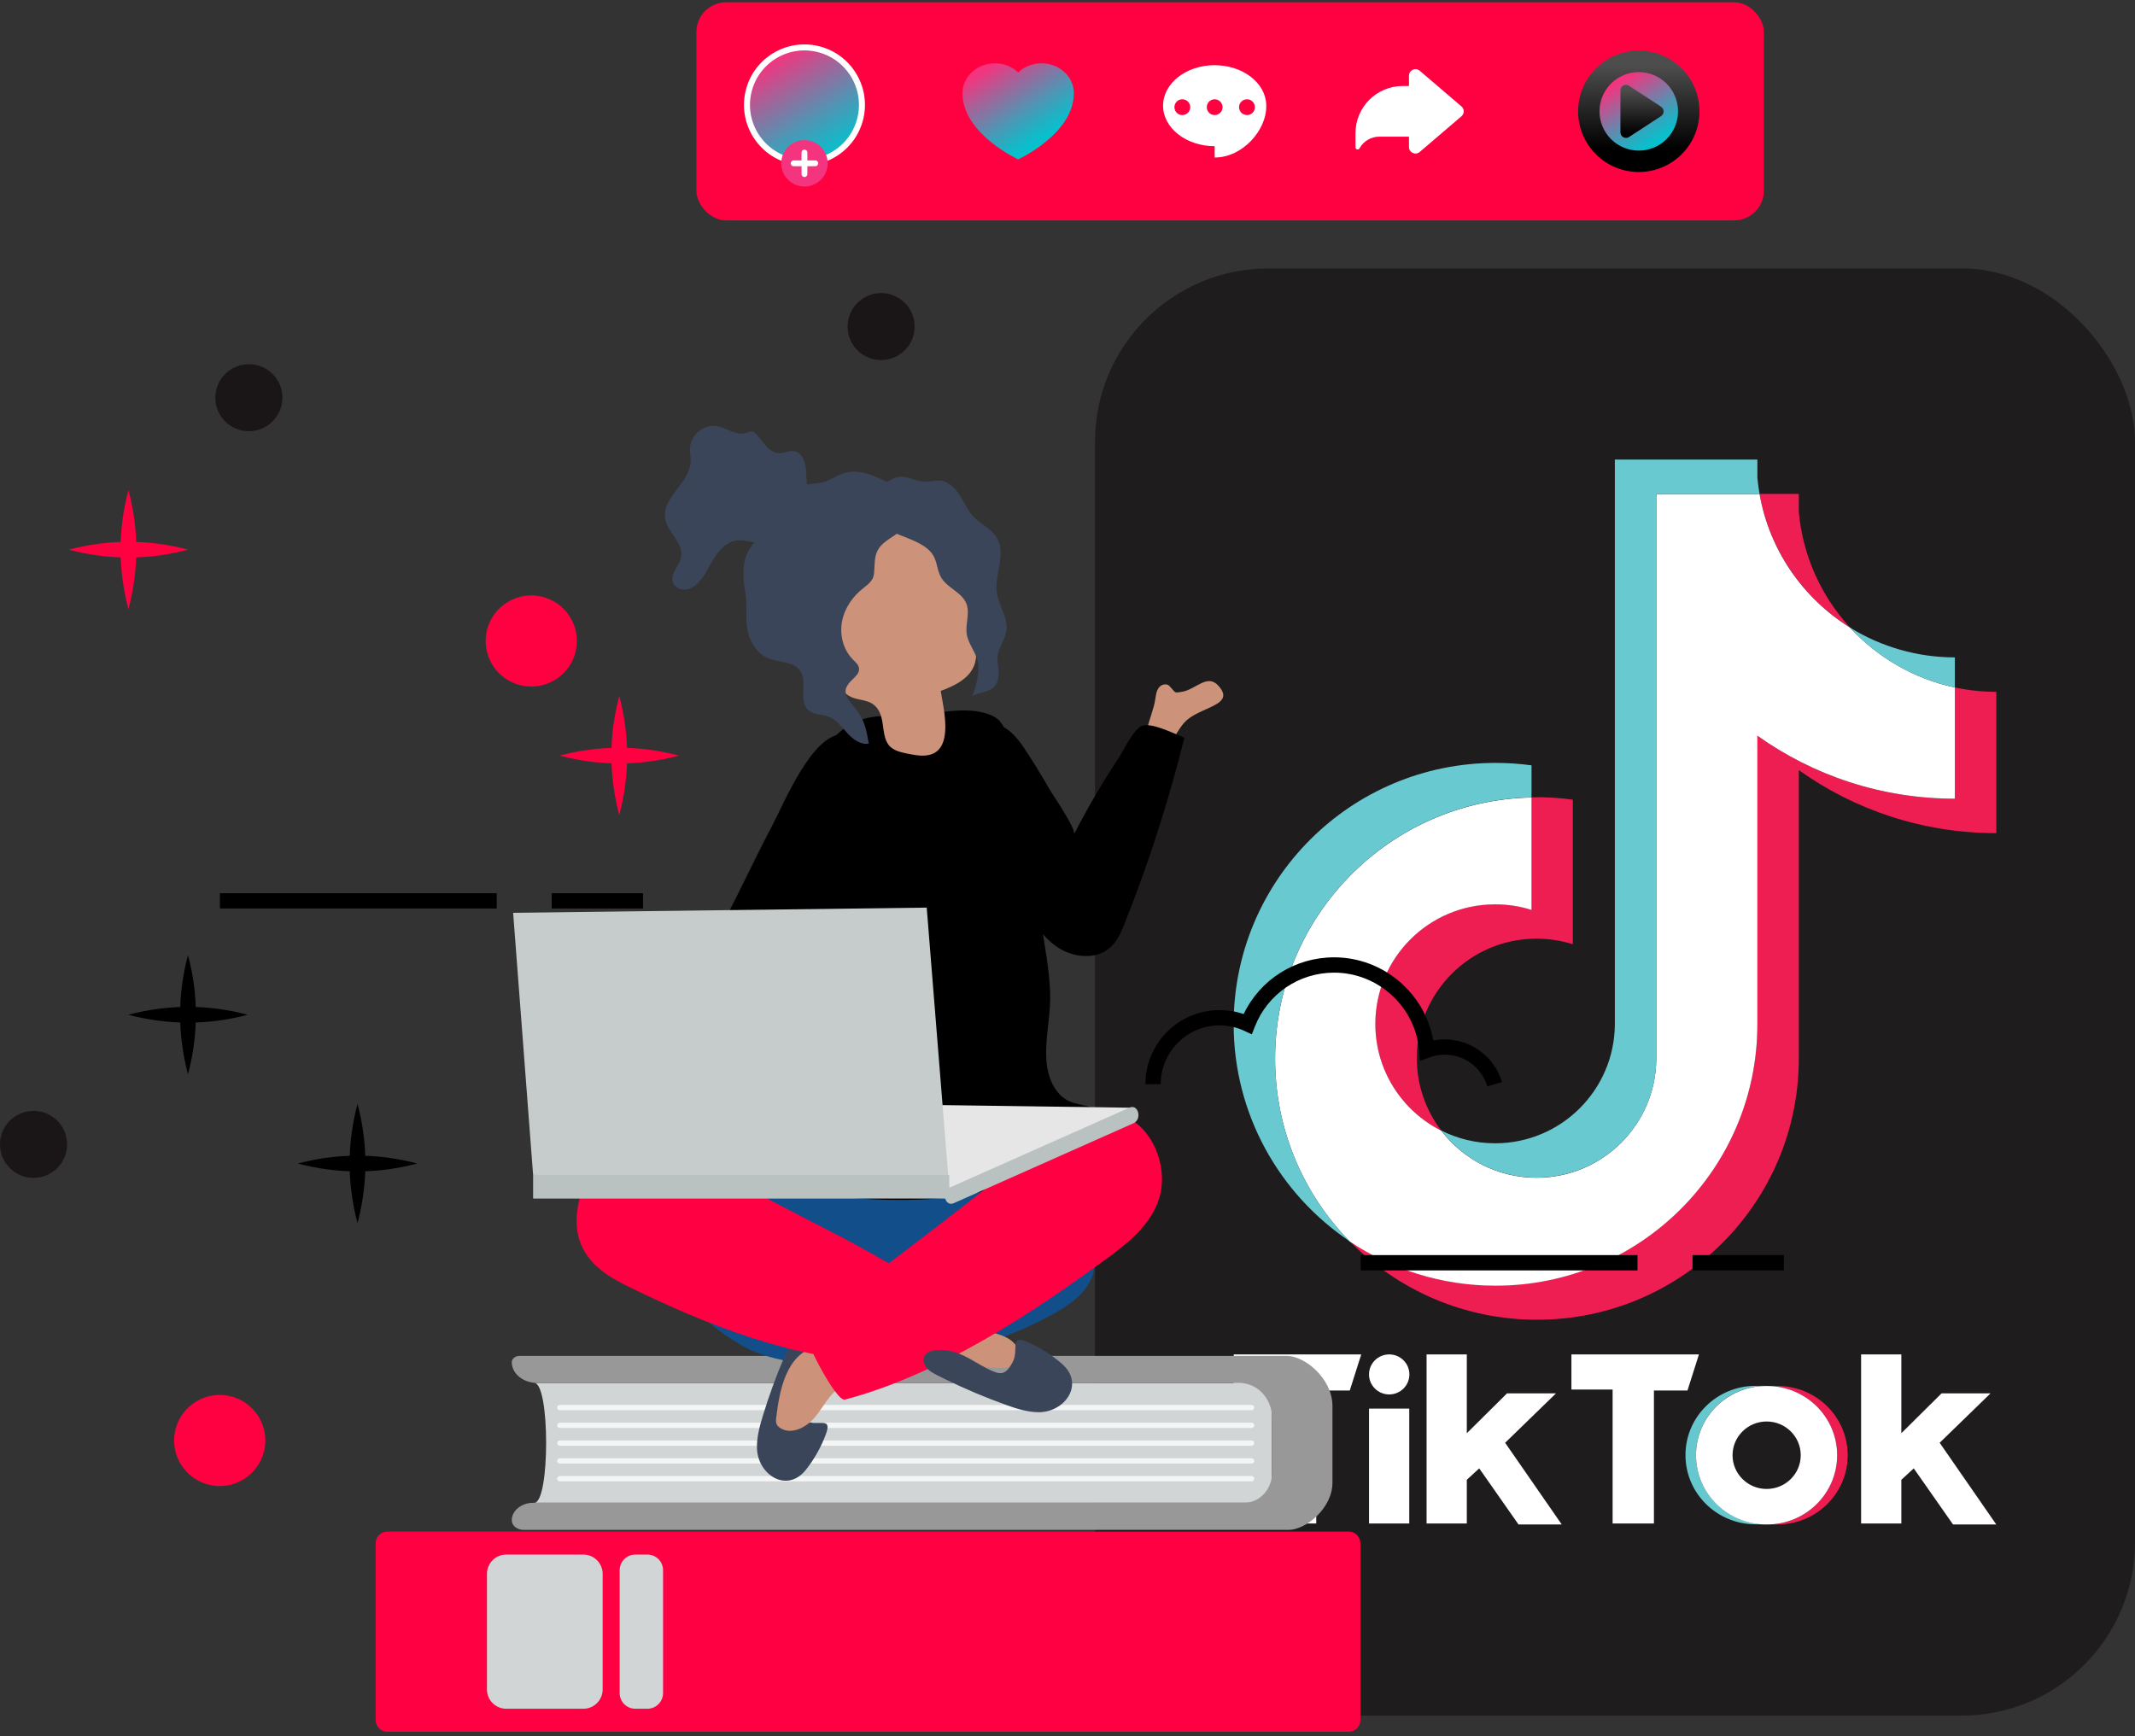 <svg xmlns="http://www.w3.org/2000/svg" width="466" height="379" viewBox="0 0 466 379" fill="none"><rect x="0" y="0" width="466" height="379" fill="#333333" stroke="none"/><rect x="239" y="58.592" width="227" height="315.908" rx="37.833" fill="#1F1C1D"></rect><path fill-rule="evenodd" clip-rule="evenodd" d="M392.622 168.109C404.768 176.787 419.652 181.869 435.727 181.869V151.02C432.691 151.02 429.654 150.693 426.678 150.069V174.35C410.602 174.35 395.718 169.238 383.572 160.59V223.566C383.572 255.068 357.971 280.598 326.417 280.598C314.628 280.598 303.703 277.031 294.594 270.939C304.983 281.519 319.451 288.087 335.466 288.087C367.051 288.087 392.622 262.558 392.622 231.055V168.109ZM403.785 136.963C397.564 130.186 393.515 121.449 392.622 111.79V107.808H384.049C386.222 120.082 393.575 130.603 403.785 136.963ZM314.569 246.777C311.115 242.23 309.24 236.702 309.24 230.995C309.24 216.581 320.939 204.902 335.377 204.902C338.056 204.902 340.735 205.318 343.295 206.12V174.558C340.289 174.142 337.282 173.964 334.246 174.053V198.601C331.686 197.799 329.006 197.383 326.297 197.383C311.86 197.383 300.161 209.062 300.161 223.476C300.161 233.67 306.025 242.497 314.539 246.777H314.569Z" fill="#EE1D52"></path><path fill-rule="evenodd" clip-rule="evenodd" d="M383.575 160.59C395.72 169.238 410.605 174.35 426.68 174.35V150.069C417.719 148.167 409.771 143.471 403.788 136.992C393.577 130.632 386.194 120.141 384.051 107.837H361.516V231.084C361.457 245.439 349.787 257.089 335.379 257.089C326.895 257.089 319.334 253.047 314.571 246.806C306.027 242.497 300.193 233.7 300.193 223.506C300.193 209.092 311.892 197.412 326.329 197.412C329.098 197.412 331.777 197.828 334.278 198.631V174.082C303.259 174.736 278.312 199.998 278.312 231.114C278.312 246.628 284.534 260.715 294.596 270.998C303.705 277.09 314.63 280.657 326.419 280.657C357.974 280.657 383.575 255.128 383.575 223.625V160.59Z" fill="white"></path><path fill-rule="evenodd" clip-rule="evenodd" d="M426.683 150.069V143.501C418.586 143.501 410.667 141.242 403.79 136.992C409.863 143.62 417.871 148.196 426.683 150.069ZM384.054 107.837C383.845 106.648 383.697 105.489 383.578 104.301V100.318H352.469V223.565C352.41 237.92 340.74 249.57 326.332 249.57C322.105 249.57 318.116 248.56 314.574 246.776C319.337 253.047 326.898 257.059 335.382 257.059C349.79 257.059 361.489 245.439 361.519 231.055V107.837H384.054ZM334.281 174.053V167.068C331.691 166.712 329.071 166.533 326.451 166.533C294.867 166.533 269.266 192.063 269.266 223.565C269.266 243.299 279.327 260.715 294.599 270.968C284.507 260.685 278.315 246.598 278.315 231.084C278.315 199.998 303.262 174.706 334.281 174.053Z" fill="#69C9D0"></path><path fill-rule="evenodd" clip-rule="evenodd" d="M269.281 295.654V303.321H278.271V332.565H287.291V303.529H294.614L297.115 295.654H269.281ZM342.989 295.654V303.321H351.979V332.565H360.999V303.529H368.322L370.822 295.654H342.959H342.989ZM298.812 300.022C298.812 297.615 300.777 295.654 303.218 295.654C305.659 295.654 307.623 297.615 307.623 300.022C307.623 302.43 305.659 304.391 303.218 304.391C300.777 304.391 298.812 302.43 298.812 300.022ZM298.812 307.482H307.594V332.565H298.812V307.482ZM311.374 295.654V332.565H320.156V323.025L322.865 320.529L331.438 332.773H340.875L328.521 314.942L339.625 304.153H328.938L320.156 312.861V295.654H311.374ZM406.217 295.654V332.565H414.999V323.025L417.708 320.529L426.281 332.773H435.718L423.364 314.942L434.468 304.153H423.781L414.999 312.861V295.654H406.217Z" fill="white"></path><path fill-rule="evenodd" clip-rule="evenodd" d="M387.988 332.774C396.442 332.774 403.289 326.004 403.289 317.661C403.289 309.317 396.442 302.548 387.988 302.548H385.695C394.15 302.548 400.996 309.317 400.996 317.661C400.996 326.004 394.15 332.774 385.695 332.774H387.988Z" fill="#EE1D51"></path><path fill-rule="evenodd" clip-rule="evenodd" d="M385.476 302.518H383.184C374.73 302.518 367.883 309.288 367.883 317.631C367.883 325.974 374.73 332.744 383.184 332.744H385.476C377.022 332.744 370.175 325.974 370.175 317.631C370.175 309.288 377.022 302.518 385.476 302.518Z" fill="#66C8CF"></path><path fill-rule="evenodd" clip-rule="evenodd" d="M385.689 332.774C394.144 332.774 400.99 326.004 400.99 317.661C400.99 309.317 394.144 302.548 385.689 302.548H385.481C377.026 302.548 370.18 309.317 370.18 317.661C370.18 326.004 377.026 332.774 385.481 332.774H385.689ZM378.158 317.661C378.158 313.593 381.492 310.297 385.6 310.297C389.708 310.297 393.042 313.593 393.042 317.661C393.042 321.728 389.708 325.024 385.6 325.024C381.492 325.024 378.158 321.728 378.158 317.661Z" fill="white"></path><path d="M116.617 328.044L277.653 328.044V301.889L116.617 301.889C120.064 301.889 120.064 328.044 116.617 328.044Z" fill="#D1D5D6"></path><path d="M277.65 321.498V309.529C277.65 305.31 274.468 301.889 270.542 301.889H117.293C114.206 301.889 111.703 299.858 111.703 297.353C111.703 296.592 112.464 295.975 113.402 295.975H280.891C284.732 295.975 290.83 300.875 290.83 306.921V323.637C290.83 329.337 284.91 333.957 281.288 333.957H114.283C112.858 333.957 111.703 333.02 111.703 331.864C111.703 329.754 113.811 328.043 116.412 328.043H271.561C274.924 328.043 277.65 325.113 277.65 321.498Z" fill="#999898"></path><path opacity="0.76" d="M273.184 307.836H122.19C121.869 307.836 121.609 307.576 121.609 307.255C121.609 306.935 121.869 306.674 122.19 306.674H273.184C273.505 306.674 273.765 306.935 273.765 307.255C273.765 307.576 273.505 307.836 273.184 307.836Z" fill="white"></path><path opacity="0.76" d="M273.184 311.719H122.19C121.869 311.719 121.609 311.458 121.609 311.138C121.609 310.817 121.869 310.557 122.19 310.557H273.184C273.505 310.557 273.765 310.817 273.765 311.138C273.765 311.458 273.505 311.719 273.184 311.719Z" fill="white"></path><path opacity="0.76" d="M273.184 315.601H122.19C121.869 315.601 121.609 315.341 121.609 315.02C121.609 314.699 121.869 314.439 122.19 314.439H273.184C273.505 314.439 273.765 314.699 273.765 315.02C273.765 315.341 273.505 315.601 273.184 315.601Z" fill="white"></path><path opacity="0.76" d="M273.184 319.483H122.19C121.869 319.483 121.609 319.223 121.609 318.902C121.609 318.581 121.869 318.321 122.19 318.321H273.184C273.505 318.321 273.765 318.581 273.765 318.902C273.765 319.223 273.505 319.483 273.184 319.483Z" fill="white"></path><path opacity="0.76" d="M273.184 323.365H122.19C121.869 323.365 121.609 323.105 121.609 322.784C121.609 322.463 121.869 322.203 122.19 322.203H273.184C273.505 322.203 273.765 322.463 273.765 322.784C273.765 323.105 273.505 323.365 273.184 323.365Z" fill="white"></path><path d="M294.388 378.024H84.534C83.135 378.024 82 376.89 82 375.49V336.857C82 335.457 83.135 334.323 84.534 334.323H294.388C295.788 334.323 296.922 335.457 296.922 336.857V375.49C296.922 376.89 295.788 378.024 294.388 378.024Z" fill="#FF0042"></path><path d="M127.33 373.002H110.496C108.173 373.002 106.289 371.118 106.289 368.795V343.553C106.289 341.229 108.173 339.345 110.496 339.345H127.33C129.654 339.345 131.538 341.229 131.538 343.553V368.795C131.538 371.118 129.654 373.002 127.33 373.002Z" fill="#D1D5D6"></path><path d="M141.301 373.002H138.672C136.782 373.002 135.25 371.47 135.25 369.58V342.767C135.25 340.877 136.782 339.345 138.672 339.345H141.301C143.191 339.345 144.723 340.877 144.723 342.767V369.58C144.723 371.47 143.191 373.002 141.301 373.002Z" fill="#D1D5D6"></path><path d="M324.624 237.13C323.423 233.065 319.618 230.221 315.367 230.221C314.209 230.221 313.082 230.423 312.009 230.826L309.937 231.59L309.756 229.393C308.98 219.821 300.84 212.318 291.212 212.318C283.497 212.318 276.695 216.956 273.879 224.13L273.231 225.785L271.616 225.032C269.905 224.236 268.087 223.832 266.196 223.832C259.107 223.832 253.348 229.584 253.348 236.663H250C250 227.748 257.258 220.49 266.196 220.49C268.002 220.49 269.756 220.776 271.445 221.36C275.091 213.783 282.678 208.975 291.212 208.975C301.892 208.975 311.031 216.796 312.838 227.133C313.667 226.974 314.517 226.889 315.367 226.889C321.085 226.889 326.218 230.709 327.833 236.196L324.624 237.14V237.13Z" fill="black"></path><path d="M65 253.986C73.661 251.704 82.407 251.683 91.058 253.986C82.397 256.289 73.661 256.267 65 253.986Z" fill="black"></path><path d="M78.034 266.997C75.749 258.348 75.728 249.624 78.034 240.975C80.34 249.624 80.319 258.348 78.034 266.997Z" fill="black"></path><path d="M28 221.511C36.661 219.229 45.407 219.208 54.058 221.511C45.397 223.814 36.661 223.792 28 221.511Z" fill="black"></path><path d="M41.034 234.522C38.749 225.872 38.728 217.149 41.034 208.5C43.34 217.149 43.319 225.872 41.034 234.522Z" fill="black"></path><path d="M122.141 164.943C130.802 162.661 139.537 162.64 148.198 164.943C139.537 167.246 130.802 167.225 122.141 164.943Z" fill="#FF0040"></path><path d="M15 119.986C23.661 117.704 32.397 117.683 41.058 119.986C32.397 122.289 23.661 122.267 15 119.986Z" fill="#FF0040"></path><path d="M135.167 177.954C132.882 169.305 132.861 160.571 135.167 151.932C137.473 160.581 137.452 169.305 135.167 177.954Z" fill="#FF0040"></path><path d="M28.034 132.997C25.749 124.348 25.728 115.614 28.034 106.975C30.34 115.624 30.319 124.348 28.034 132.997Z" fill="#FF0040"></path><path d="M140.351 194.975H120.414V198.318H140.351V194.975Z" fill="black"></path><path d="M108.415 194.975H48V198.318H108.415V194.975Z" fill="black"></path><path d="M389.358 273.975H369.422V277.318H389.358V273.975Z" fill="black"></path><path d="M357.415 273.975H297V277.318H357.415V273.975Z" fill="black"></path><path d="M199.644 71.287C199.644 75.32 196.371 78.599 192.322 78.599C188.273 78.599 185 75.33 185 71.287C185 67.244 188.273 63.975 192.322 63.975C196.371 63.975 199.644 67.244 199.644 71.287Z" fill="#1A1617"></path><path d="M14.644 249.812C14.644 253.845 11.371 257.124 7.322 257.124C3.273 257.124 0 253.855 0 249.812C0 245.769 3.273 242.5 7.322 242.5C11.371 242.5 14.644 245.769 14.644 249.812Z" fill="#1A1617"></path><path d="M61.644 86.812C61.644 90.845 58.371 94.124 54.322 94.124C50.273 94.124 47 90.855 47 86.812C47 82.769 50.273 79.5 54.322 79.5C58.371 79.5 61.644 82.769 61.644 86.812Z" fill="#1A1617"></path><path d="M108 145.896C104.695 141.502 105.577 135.273 109.976 131.972C114.376 128.672 120.614 129.553 123.919 133.946C127.224 138.34 126.342 144.569 121.943 147.87C117.543 151.17 111.305 150.289 108 145.896Z" fill="#FF0040"></path><path d="M40 320.421C36.695 316.027 37.577 309.798 41.977 306.497C46.376 303.197 52.614 304.077 55.919 308.471C59.224 312.864 58.342 319.094 53.943 322.394C49.543 325.695 43.305 324.814 40 320.421Z" fill="#FF0040"></path><path d="M252.178 152.53C252.302 151.672 252.416 150.763 252.952 150.082C253.488 149.402 254.614 149.104 255.219 149.725C256.699 151.206 256.07 151.356 258.094 150.989C261.077 150.447 263.509 147.012 265.93 149.681C268.284 152.278 266.378 153.373 263.943 154.506C262.025 155.401 259.889 156.186 258.43 157.794C257.471 158.852 254.647 163.411 254.647 164.649C254.517 164.875 254.375 165.112 254.146 165.236C253.735 165.459 253.23 165.236 252.836 164.984C247.807 161.767 251.495 157.258 252.178 152.53Z" fill="#CC937A"></path><path d="M154.689 207.207C150.186 215.041 144.806 222.763 143.539 231.71C143.07 235.025 143.326 238.76 145.647 241.172C147.955 243.57 151.588 243.974 154.906 244.237C159.938 229.894 164.971 215.551 170.004 201.209C172.498 194.103 174.991 186.998 177.483 179.892C179.362 174.539 184.386 165.801 183.95 160.289C177.278 160.207 171.188 175.205 168.629 180.055C163.883 189.055 159.764 198.38 154.689 207.207Z" fill="black"></path><path d="M238.898 273.678C238.046 266.307 234.352 260.455 227.526 257.251C221.99 254.652 215.767 254.041 209.702 253.263C196.192 251.529 183.296 249.796 169.655 250.333C158.747 250.761 152.024 260.067 146.919 269.247C143.701 275.032 144.595 277.745 148.646 282.589C152.38 287.055 156.913 290.856 161.976 293.733C172 299.43 187.401 298.022 198.441 296.791C208.861 295.629 219.062 292.517 228.355 287.663C234.336 284.54 239.728 280.855 238.898 273.678Z" fill="#124E89"></path><path d="M171.236 296.088C169.427 300.325 167.845 304.66 166.5 309.066C165.788 311.398 165.137 313.797 165.227 316.233C165.439 321.937 171.786 326.07 175.935 320.795C177.753 318.485 179.209 315.891 180.24 313.139C181.761 309.08 178.548 311.444 175.835 310.198C172.709 308.762 172.784 307.646 174.112 304.717C175.822 300.943 177.845 298.484 177.602 294.144C177.535 292.944 177.197 291.554 176.092 291.085C175.253 290.73 174.249 291.075 173.583 291.697C172.918 292.319 172.521 293.168 172.148 293.999C171.838 294.694 171.535 295.39 171.236 296.088Z" fill="#3B455A"></path><path d="M201.811 155.925C206.949 155.241 212.165 154.309 216.47 156.185C220.116 157.774 220.052 162.377 220.867 165.857C223.564 177.37 225.59 189.022 227.177 200.737C227.936 206.337 229.248 212.335 229.215 217.992C229.189 222.531 228.052 226.944 228.402 231.57C228.67 235.124 230.181 238.961 233.435 240.414C235.073 241.145 236.955 241.18 238.595 241.903C240.237 242.626 241.642 244.559 240.815 246.152C240.422 246.908 239.636 247.365 238.892 247.78C234.833 250.044 230.774 252.307 226.715 254.571C223.615 256.299 220.496 258.036 217.156 259.236C212.423 260.937 207.362 261.515 202.339 261.771C189.365 262.43 176.287 260.995 163.765 257.54C157.023 255.679 150.51 252.379 152.146 244.751C153.829 236.9 157.085 229.067 160.595 221.879C164.844 213.176 166.105 202.689 169.115 193.506C171.909 184.984 174.736 176.446 177.83 168.027C179.349 163.893 182.037 160.018 186.008 157.928C190.919 155.343 196.487 156.634 201.811 155.925Z" fill="black"></path><path d="M214.428 298.387C215.598 298.45 216.767 298.513 217.937 298.575C219.207 298.642 220.624 298.662 221.57 297.811C222.725 296.773 222.595 294.811 221.66 293.572C220.727 292.331 219.22 291.67 217.741 291.196C214.171 290.051 210.397 289.699 206.65 289.552C206.275 289.538 205.887 289.527 205.538 289.667C204.932 289.911 204.586 290.552 204.382 291.173C202.256 297.628 209.884 298.144 214.428 298.387Z" fill="#CC937A"></path><path d="M169.433 309.373C169.369 309.894 169.31 310.447 169.534 310.921C169.697 311.265 169.994 311.529 170.316 311.734C172.727 313.271 175.97 311.615 177.816 309.431C179.663 307.247 180.912 304.483 183.268 302.861C188.659 299.147 183.725 292.349 178.091 293.908C171.515 295.729 170.135 303.63 169.433 309.373Z" fill="#CC937A"></path><path d="M242.063 274.366C246.718 270.946 251.386 267.069 253.086 261.308C254.787 255.546 252.387 247.41 246.382 244.088C239.06 240.038 231.867 245.014 226.645 249.715C215.951 259.329 204.294 267.829 192.898 276.622C189.047 279.595 175.685 290.538 175.685 290.538C175.318 292.08 182.499 306.033 184.403 305.522C205.191 300.024 225.412 286.601 242.063 274.366Z" fill="#FF0042"></path><path d="M137.439 280.994C132.881 278.775 128.297 276.102 126.495 270.774C124.693 265.446 126.742 256.678 132.388 251.795C139.271 245.842 146.305 248.961 151.444 252.315C161.969 259.17 173.381 264.66 184.554 270.513C188.329 272.491 201.447 279.985 201.447 279.985C201.845 281.434 195.398 297.267 193.56 297.249C173.5 297.131 153.745 288.931 137.439 280.994Z" fill="#FF0042"></path><path d="M206.585 301.204C210.774 303.24 215.072 305.053 219.454 306.63C221.774 307.465 224.163 308.241 226.628 308.272C232.397 308.342 236.886 302.138 231.767 297.686C229.524 295.737 226.978 294.137 224.25 292.959C220.227 291.221 222.455 294.583 221.062 297.261C219.456 300.345 218.333 300.214 215.442 298.729C211.717 296.814 209.335 294.65 204.94 294.68C203.726 294.688 202.305 294.96 201.777 296.053C201.376 296.881 201.676 297.913 202.27 298.616C202.865 299.319 203.703 299.762 204.523 300.179C205.208 300.526 205.895 300.867 206.585 301.204Z" fill="#3B455A"></path><path d="M194.031 162.698C194.211 162.915 194.421 163.113 194.666 163.289C195.69 164.03 196.972 164.294 198.212 164.54C199.821 164.86 201.506 165.178 203.082 164.719C208.205 163.23 205.883 154.462 205.328 150.822C208.652 149.598 212.484 147.732 212.992 143.849C213.152 142.625 212.936 141.365 212.721 140.133C211.835 135.04 210.948 129.947 210.062 124.852C209.755 123.091 209.43 121.277 208.544 119.752C206.988 117.075 204.048 115.845 201.273 115.238C194.192 113.691 186.538 115.192 181.169 120.194C179.74 121.525 178.456 123.137 177.853 125.118C176.924 128.172 177.731 131.589 178.539 134.773C179.285 137.712 180.031 140.651 180.777 143.589C181.635 146.97 182.853 150.818 185.785 152.154C187.342 152.863 189.16 152.715 190.577 153.741C193.545 155.893 192.076 160.352 194.031 162.698Z" fill="#CC937A"></path><path d="M203.129 120.469C203.345 120.715 203.539 120.976 203.703 121.256C204.566 122.72 204.556 124.571 205.406 126.041C206.755 128.374 209.978 129.288 210.943 131.803C211.732 133.86 210.686 136.178 210.998 138.358C211.339 140.74 213.297 142.667 213.532 145.038C213.735 147.099 213.027 150.195 212.147 152.058C212.42 151.481 215.837 150.978 216.605 150.265C217.784 149.174 217.833 148.626 217.95 147.145C218.067 145.675 217.484 144.366 217.815 142.818C218.221 140.918 219.522 139.321 219.692 137.347C219.924 134.654 218.03 132.243 217.602 129.575C216.954 125.535 219.656 121.062 217.631 117.506C216.443 115.421 213.985 114.429 212.36 112.664C211.125 111.323 210.421 109.591 209.442 108.054C208.464 106.516 207.022 105.071 205.207 104.911C204.198 104.822 203.198 105.144 202.185 105.159C200.435 105.186 198.798 104.305 197.062 104.082C194.579 103.764 190.951 106.942 189.991 109.186C189.038 111.414 190.054 112.939 191.78 114.391C194.653 116.809 200.576 117.576 203.129 120.469Z" fill="#3B455A"></path><path d="M167.636 115.607C166.449 116.91 164.878 117.995 163.847 119.447C161.835 122.277 162.115 126.096 162.711 129.516C163.242 132.56 162.46 135.519 163.424 138.609C164.072 140.685 165.405 142.647 167.383 143.551C169.846 144.676 173.27 144.251 174.728 146.533C176.311 149.012 174.209 152.959 176.37 154.954C177.563 156.055 179.429 155.875 180.938 156.471C182.621 157.137 183.734 158.708 184.95 160.048C186.167 161.389 187.841 162.64 189.622 162.32C189.15 159.607 188.799 157.453 187.148 155.217C186.187 153.914 183.674 151.661 184.879 149.797C185.576 148.311 187.753 147.434 187.486 145.812C187.362 145.052 186.704 144.515 186.162 143.967C184.059 141.848 183.239 138.626 183.783 135.691C184.326 132.756 186.138 130.134 188.515 128.327C191.3 126.21 190.651 125.556 190.952 122.421C191.228 119.535 192.643 118.585 194.892 117.101C196.91 115.768 197.504 115.07 197.9 112.85C198.19 111.226 198.558 109.275 197.359 107.768C196.406 106.571 194.981 105.864 193.604 105.196C190.729 103.798 187.526 102.365 184.446 103.221C182.735 103.696 181.267 104.841 179.548 105.29C178.403 105.59 177.198 105.565 176.03 105.761C174.039 106.094 172.073 107.116 170.709 108.617C169.333 110.131 169.629 111.364 169.071 113.232C168.799 114.146 168.273 114.908 167.636 115.607Z" fill="#3B455A"></path><path d="M175.971 103.1C175.896 101.159 175.206 98.748 173.283 98.475C172.229 98.325 171.204 98.929 170.139 98.928C167.87 98.924 166.596 96.434 165.069 94.757C164.84 94.506 164.579 94.258 164.246 94.184C163.772 94.078 163.309 94.35 162.848 94.503C160.732 95.205 158.653 93.397 156.454 93.033C153.733 92.583 150.871 94.805 150.633 97.553C150.535 98.683 150.82 99.817 150.743 100.948C150.428 105.53 144.443 108.659 145.189 113.19C145.694 116.252 149.257 118.565 148.667 121.611C148.29 123.56 146.222 125.253 146.877 127.127C147.297 128.332 148.788 128.91 150.035 128.64C151.283 128.371 152.295 127.452 153.071 126.438C154.303 124.83 155.092 122.926 156.238 121.255C157.385 119.584 159.059 118.079 161.08 117.927C163.037 117.78 165.065 118.918 166.899 118.218C168.365 117.658 169.219 116.077 170.633 115.394C171.955 114.756 173.516 115.011 174.971 114.808C176.426 114.604 178.04 113.5 177.788 112.054C177.727 111.704 177.557 111.363 177.6 111.01C177.719 110.02 179.315 109.754 179.429 108.763C178.445 107.757 177.471 108.385 176.628 106.983C175.975 105.898 176.019 104.32 175.971 103.1Z" fill="#3B455A"></path><path d="M116.359 261.583L174.666 240.81L247.781 241.819L207.181 261.583H116.359Z" fill="#E6E6E6"></path><path d="M116.36 256.472L112 199.257L202.272 198.123L207.182 259.299L116.36 256.472Z" fill="#C6CCCC"></path><path d="M246.52 241.787C233.451 247.6 220.382 253.412 207.315 259.225C207.266 259.247 207.227 259.277 207.182 259.301V256.473H116.359V261.582H206.293C206.51 262.436 207.211 263.072 208.191 262.635C221.259 256.822 234.328 251.01 247.396 245.197C249.329 244.338 248.481 240.914 246.52 241.787Z" fill="#B9C1C1"></path><path d="M234.418 182.141C237.34 176.413 240.588 170.852 244.142 165.494C245.225 163.861 247.484 158.988 249.378 158.402C251.529 157.735 256.512 160.235 258.506 161.057C255.098 174.8 250.755 188.311 245.516 201.466C244.753 203.382 243.926 205.357 242.409 206.755C239.275 209.641 234.078 209.066 230.589 206.618C227.101 204.17 224.918 200.314 222.849 196.59C219.226 190.065 215.056 183.159 213.377 175.806C212.335 171.247 208.629 163.533 212.9 159.735C217.163 155.945 220.831 159.317 223.349 163.027C225.413 166.07 227.314 169.241 229.156 172.422C229.846 173.616 234.98 181.04 234.418 182.141Z" fill="black"></path><rect x="152" y="0.5" width="233" height="47.61" rx="6.492" fill="#FF0040"></rect><path d="M187.822 25.678C189.355 18.921 185.122 12.201 178.366 10.667C171.609 9.134 164.889 13.367 163.355 20.123C161.821 26.88 166.055 33.6 172.811 35.134C179.568 36.667 186.288 32.434 187.822 25.678Z" fill="url(#paint0_linear_24120_7576)" stroke="white" stroke-width="1.313" stroke-linecap="round" stroke-linejoin="round"></path><path d="M180.659 35.649C180.659 38.448 178.386 40.72 175.587 40.72C172.789 40.72 170.523 38.448 170.523 35.649C170.523 32.85 172.796 30.585 175.587 30.585C178.379 30.585 180.659 32.857 180.659 35.649Z" fill="#F4347F"></path><path d="M175.586 33.29V38.008" stroke="white" stroke-width="1.27" stroke-linecap="round" stroke-linejoin="round"></path><path d="M177.944 35.649H173.227" stroke="white" stroke-width="1.27" stroke-linecap="round" stroke-linejoin="round"></path><path d="M234.071 18.408C233.176 15.746 230.493 13.82 227.319 13.82C225.321 13.82 223.524 14.585 222.233 15.818C220.949 14.585 219.146 13.82 217.147 13.82C213.973 13.82 211.29 15.753 210.396 18.408C210.186 19.021 210.078 19.677 210.078 20.348C210.078 29.236 222.233 34.79 222.233 34.79C222.233 34.79 234.388 29.236 234.388 20.348C234.388 19.67 234.28 19.021 234.071 18.408Z" fill="url(#paint1_linear_24120_7576)"></path><path d="M265.12 14.227C258.894 14.227 253.859 18.188 253.859 23.064C253.859 27.941 258.902 31.908 265.12 31.908V34.382C271.259 34.382 276.38 28.395 276.38 23.302V22.841C276.222 18.065 271.237 14.235 265.12 14.235V14.227ZM258.058 25.12C257.105 25.12 256.334 24.348 256.334 23.396C256.334 22.444 257.105 21.672 258.058 21.672C259.01 21.672 259.796 22.444 259.796 23.396C259.796 24.348 259.017 25.12 258.058 25.12ZM265.12 25.12C264.168 25.12 263.396 24.348 263.396 23.396C263.396 22.444 264.168 21.672 265.12 21.672C266.072 21.672 266.844 22.444 266.844 23.396C266.844 24.348 266.072 25.12 265.12 25.12ZM272.182 25.12C271.23 25.12 270.443 24.348 270.443 23.396C270.443 22.444 271.223 21.672 272.182 21.672C273.141 21.672 273.906 22.444 273.906 23.396C273.906 24.348 273.127 25.12 272.182 25.12Z" fill="white"></path><path d="M318.986 23.227L309.875 15.436C308.952 14.649 307.531 15.306 307.531 16.518V18.776H306.153C300.469 18.776 295.859 23.385 295.859 29.07V32.164C295.859 32.648 296.501 32.806 296.732 32.388C297.598 30.815 299.25 29.834 301.046 29.834H307.531V32.092C307.531 33.304 308.952 33.96 309.875 33.174L318.986 25.383C319.65 24.814 319.65 23.789 318.986 23.219V23.227Z" fill="white"></path><path d="M367.056 33.67C372.228 28.498 372.228 20.112 367.056 14.94C361.884 9.768 353.498 9.768 348.326 14.94C343.154 20.112 343.154 28.498 348.326 33.67C353.498 38.842 361.884 38.842 367.056 33.67Z" fill="url(#paint2_linear_24120_7576)"></path><path d="M363.75 30.365C367.096 27.018 367.096 21.592 363.75 18.245C360.403 14.899 354.977 14.899 351.63 18.245C348.283 21.592 348.283 27.018 351.63 30.365C354.977 33.711 360.403 33.711 363.75 30.365Z" fill="url(#paint3_linear_24120_7576)"></path><path d="M362.567 23.293L355.563 18.72C354.755 18.193 353.688 18.77 353.688 19.737V28.891C353.688 29.851 354.755 30.435 355.563 29.908L362.567 25.335C363.296 24.859 363.296 23.784 362.567 23.308V23.293Z" fill="url(#paint4_linear_24120_7576)"></path><defs><linearGradient id="paint0_linear_24120_7576" x1="169.404" y1="12.537" x2="182.092" y2="33.789" gradientUnits="userSpaceOnUse"><stop stop-color="#F4347F"></stop><stop offset="0.37" stop-color="#916E9F"></stop><stop offset="0.67" stop-color="#479AB7"></stop><stop offset="0.89" stop-color="#19B5C6"></stop><stop offset="1" stop-color="#08C0CC"></stop></linearGradient><linearGradient id="paint1_linear_24120_7576" x1="217.436" y1="13.51" x2="227.953" y2="29.878" gradientUnits="userSpaceOnUse"><stop stop-color="#F4347F"></stop><stop offset="0.37" stop-color="#916E9F"></stop><stop offset="0.67" stop-color="#479AB7"></stop><stop offset="0.89" stop-color="#19B5C6"></stop><stop offset="1" stop-color="#08C0CC"></stop></linearGradient><linearGradient id="paint2_linear_24120_7576" x1="357.69" y1="14.315" x2="357.69" y2="32.566" gradientUnits="userSpaceOnUse"><stop stop-color="#4D4D4D"></stop><stop offset="1"></stop></linearGradient><linearGradient id="paint3_linear_24120_7576" x1="353.519" y1="17.821" x2="361.786" y2="30.683" gradientUnits="userSpaceOnUse"><stop stop-color="#F4347F"></stop><stop offset="0.37" stop-color="#916E9F"></stop><stop offset="0.67" stop-color="#479AB7"></stop><stop offset="0.89" stop-color="#19B5C6"></stop><stop offset="1" stop-color="#08C0CC"></stop></linearGradient><linearGradient id="paint4_linear_24120_7576" x1="358.405" y1="19.643" x2="358.405" y2="29.23" gradientUnits="userSpaceOnUse"><stop stop-color="#4D4D4D"></stop><stop offset="1"></stop></linearGradient></defs></svg>